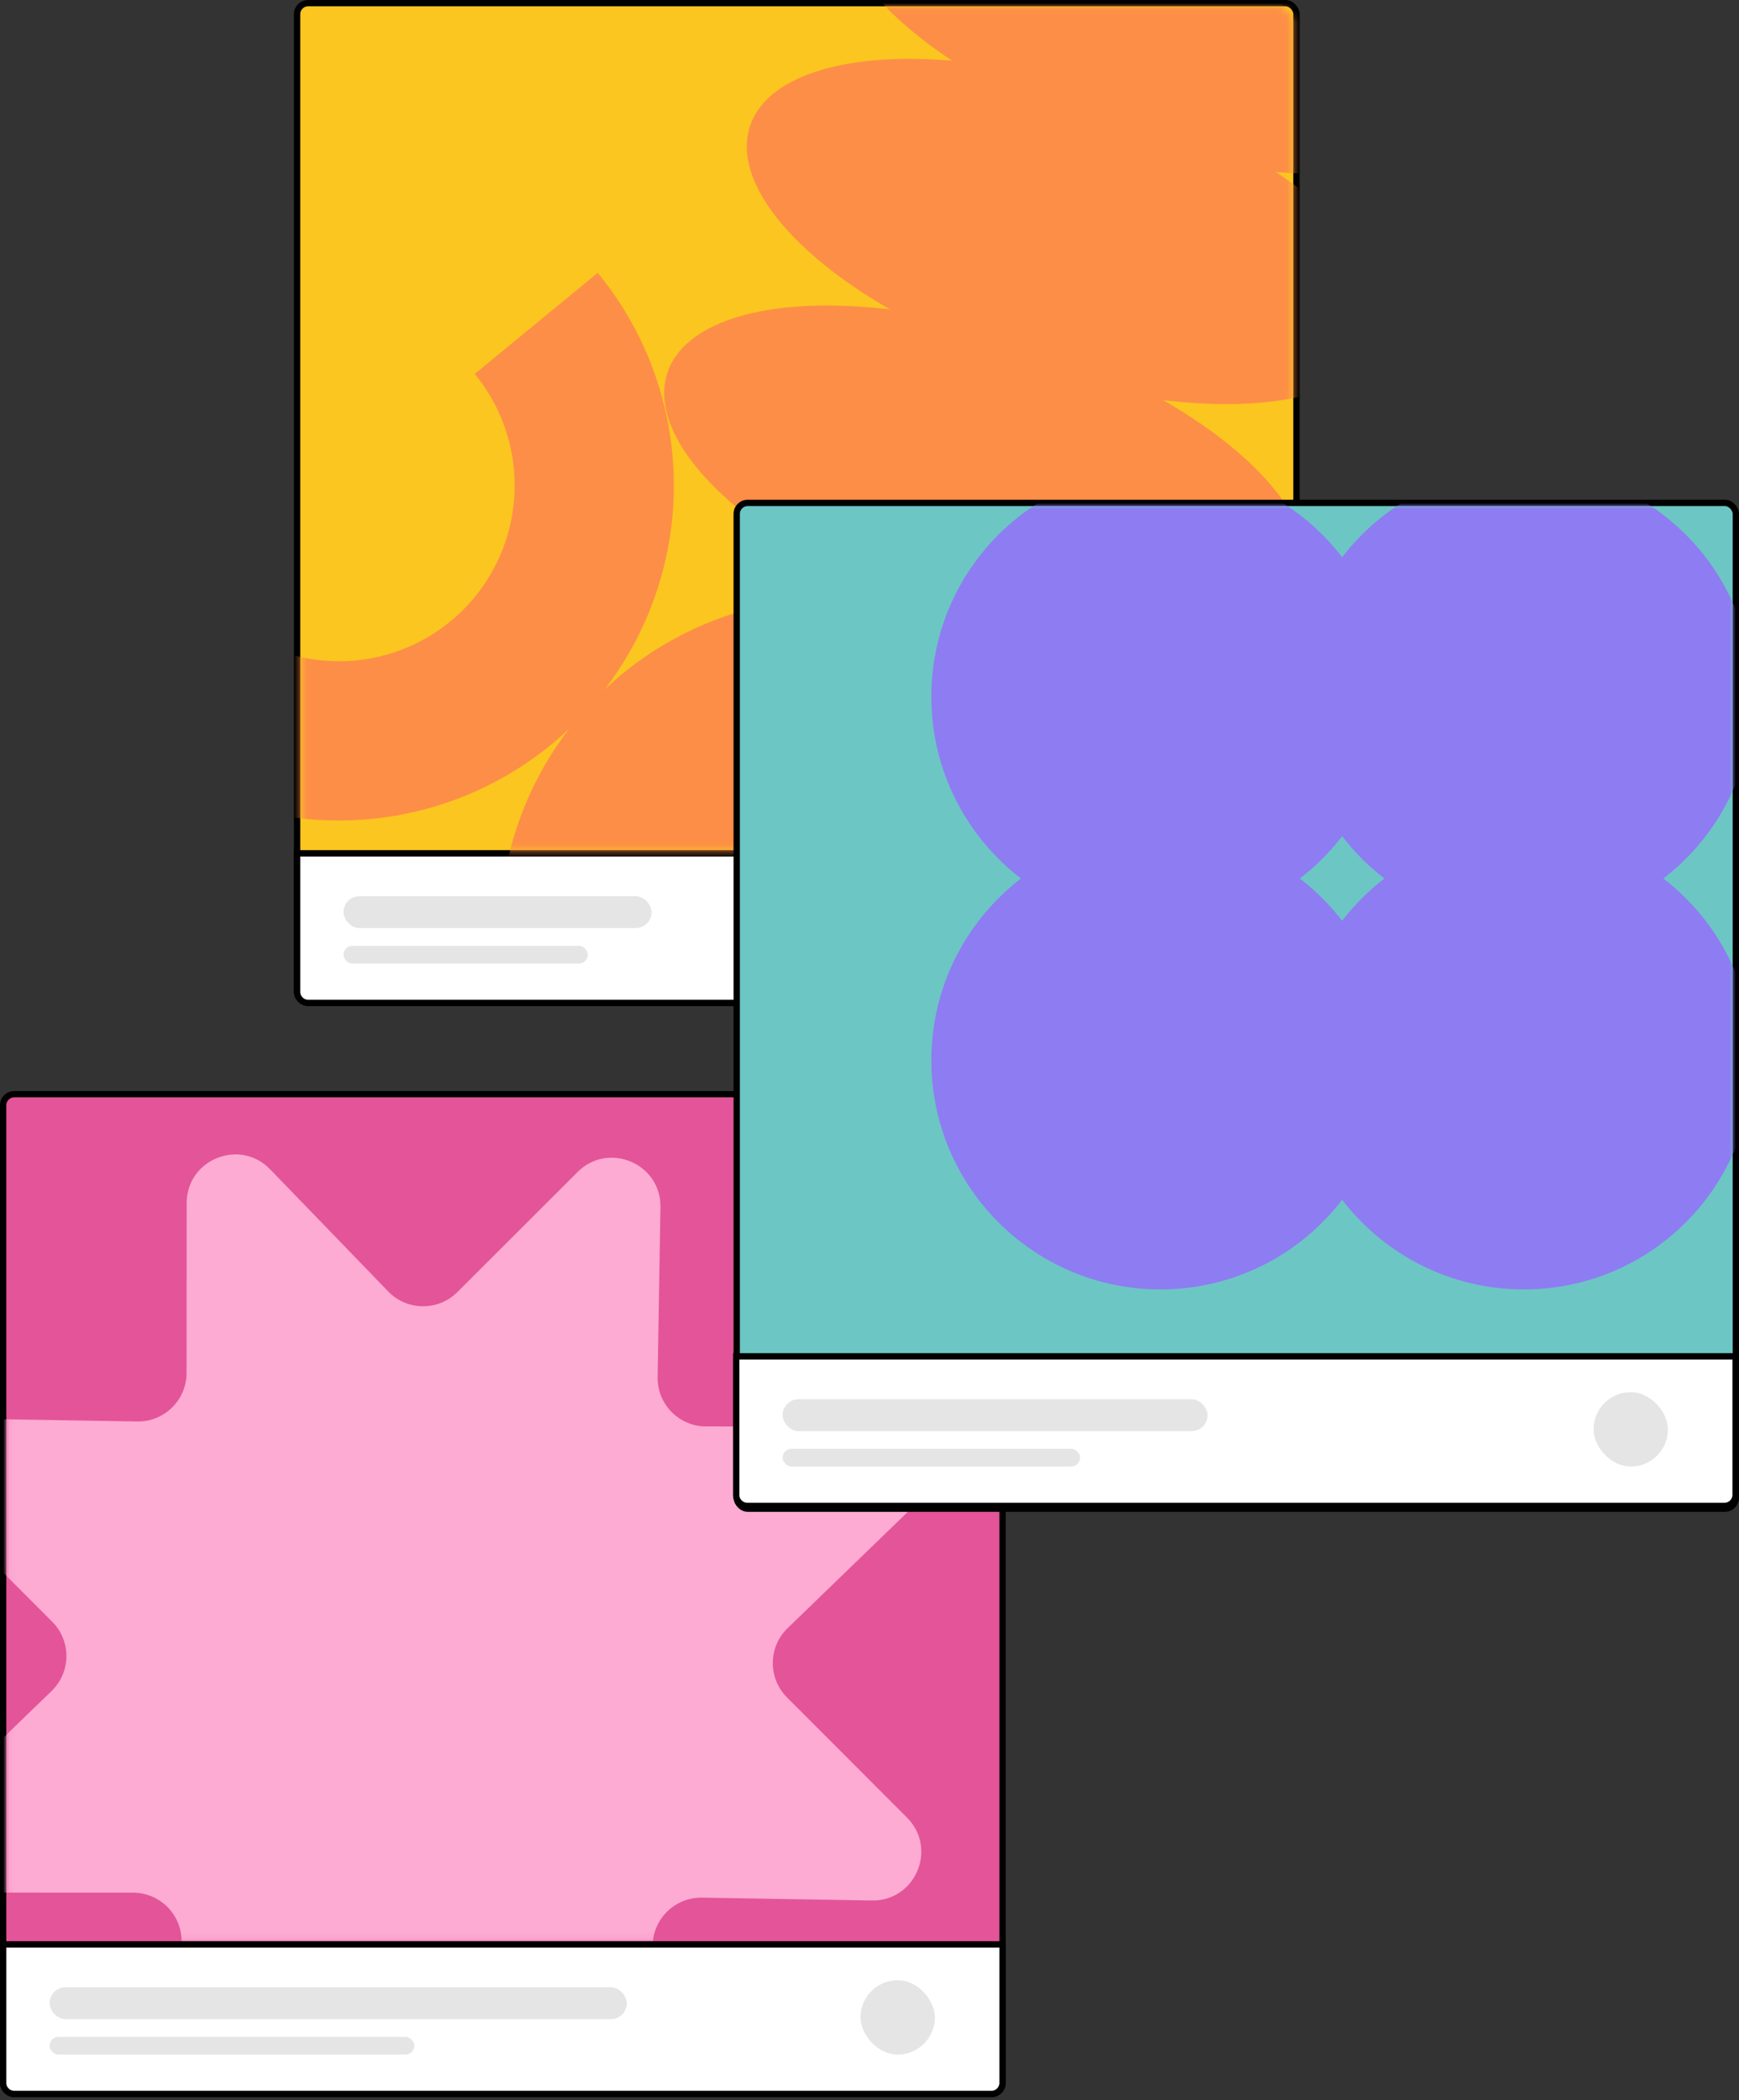 <svg width="275" height="332" viewBox="0 0 275 332" fill="none" xmlns="http://www.w3.org/2000/svg">
<rect x="0" y="0" width="275" height="332" fill="#333333" stroke="none"/>
<rect x="46.98" y="0.5" width="158.04" height="158.04" rx="1.74" fill="#FBC620" stroke="black"/>
<path d="M46.98 134.9H205.02V156.8C205.02 157.761 204.241 158.54 203.28 158.54H48.721C47.76 158.54 46.98 157.761 46.98 156.8V134.9Z" fill="white" stroke="black"/>
<mask id="mask0_806_2767" style="mask-type:alpha" maskUnits="userSpaceOnUse" x="47" y="1" width="158" height="134">
<rect x="48.1" y="1.62" width="155.8" height="132.28" rx="1.74" fill="#FFC700" stroke="black"/>
</mask>
<g mask="url(#mask0_806_2767)">
<ellipse cx="155.811" cy="75.584" rx="52.962" ry="22.772" transform="rotate(18.326 155.811 75.584)" fill="#FD8E47"/>
<circle cx="131.998" cy="147.477" r="52.962" transform="rotate(18.326 131.998 147.477)" fill="#FD8E47"/>
<path d="M3.844 58.605C0.666 67.319 -0.167 76.714 1.427 85.851C3.021 94.987 6.986 103.546 12.926 110.669C18.866 117.792 26.573 123.23 35.274 126.439C43.976 129.649 53.368 130.517 62.511 128.956C71.653 127.396 80.226 123.462 87.371 117.548C94.516 111.634 99.982 103.948 103.223 95.258C106.465 86.568 107.367 77.179 105.84 68.031C104.314 58.883 100.411 50.296 94.524 43.129L75.071 59.11C78.16 62.87 80.207 67.375 81.008 72.175C81.809 76.975 81.336 81.9 79.635 86.46C77.935 91.019 75.067 95.052 71.318 98.154C67.57 101.257 63.072 103.321 58.276 104.14C53.479 104.958 48.551 104.503 43.986 102.819C39.42 101.135 35.377 98.282 32.261 94.545C29.144 90.808 27.064 86.318 26.228 81.524C25.392 76.731 25.829 71.801 27.496 67.23L3.844 58.605Z" fill="#FD8E47"/>
<ellipse cx="168.876" cy="36.59" rx="52.962" ry="22.772" transform="rotate(18.326 168.876 36.59)" fill="#FD8E47"/>
<ellipse cx="183.434" cy="0.189" rx="52.962" ry="22.772" transform="rotate(18.326 183.434 0.189)" fill="#FD8E47"/>
</g>
<rect x="0.5" y="172.98" width="158.04" height="158.04" rx="1.74" fill="#E45499" stroke="black"/>
<mask id="mask1_806_2767" style="mask-type:alpha" maskUnits="userSpaceOnUse" x="1" y="172" width="157" height="135">
<rect x="1.621" y="172.98" width="155.8" height="133.4" rx="1.74" fill="#E45499" stroke="black"/>
</mask>
<g mask="url(#mask1_806_2767)">
<path d="M29.521 190.184C29.526 183.285 37.921 179.893 42.717 184.852L61.391 204.163C64.372 207.245 69.3 207.288 72.334 204.258L91.342 185.277C96.224 180.402 104.558 183.94 104.443 190.838L103.993 217.696C103.921 221.984 107.375 225.499 111.663 225.502L138.526 225.521C145.425 225.526 148.817 233.921 143.857 238.717L124.547 257.39C121.464 260.371 121.421 265.299 124.451 268.334L143.433 287.341C148.308 292.223 144.77 300.558 137.872 300.442L111.013 299.992C106.726 299.92 103.21 303.375 103.207 307.663L103.189 334.525C103.184 341.424 94.789 344.816 89.993 339.857L71.319 320.546C68.338 317.464 63.41 317.421 60.376 320.451L41.368 339.432C36.486 344.307 28.152 340.769 28.267 333.871L28.717 307.013C28.789 302.725 25.335 299.21 21.047 299.207L-5.816 299.188C-12.715 299.183 -16.107 290.788 -11.147 285.992L8.163 267.319C11.246 264.338 11.289 259.41 8.259 256.375L-10.723 237.368C-15.598 232.486 -12.06 224.151 -5.162 224.267L21.697 224.717C25.984 224.789 29.5 221.334 29.503 217.046L29.521 190.184Z" fill="#FDABD3"/>
</g>
<rect x="116.5" y="79.5" width="158" height="159" rx="1.74" fill="#6CC6C4" stroke="black"/>
<rect x="54.32" y="141.68" width="48.72" height="5.04" rx="2.52" fill="#E5E5E5"/>
<rect x="54.32" y="149.52" width="38.64" height="2.8" rx="1.4" fill="#E5E5E5"/>
<path d="M116.42 214.42H274.46V236.32C274.46 237.281 273.681 238.06 272.72 238.06H118.16C117.199 238.06 116.42 237.281 116.42 236.32V214.42Z" fill="white" stroke="black"/>
<path d="M0.5 307.38H158.54V329.28C158.54 330.241 157.761 331.02 156.8 331.02H2.24C1.279 331.02 0.5 330.241 0.5 329.28V307.38Z" fill="white" stroke="black"/>
<rect x="123.76" y="221.2" width="67.2" height="5.04" rx="2.52" fill="#E5E5E5"/>
<rect x="252" y="220.08" width="11.76" height="11.76" rx="5.88" fill="#E5E5E5"/>
<rect x="136.08" y="313.04" width="11.76" height="11.76" rx="5.88" fill="#E5E5E5"/>
<rect x="7.84" y="314.16" width="91.28" height="5.04" rx="2.52" fill="#E5E5E5"/>
<rect x="123.76" y="229.04" width="47.04" height="2.8" rx="1.4" fill="#E5E5E5"/>
<rect x="7.84" y="322" width="57.68" height="2.8" rx="1.4" fill="#E5E5E5"/>
<mask id="mask2_806_2767" style="mask-type:alpha" maskUnits="userSpaceOnUse" x="117" y="80" width="157" height="135">
<rect x="117.5" y="80.5" width="156" height="134" rx="1.74" fill="#6CC6C4" stroke="black"/>
</mask>
<g mask="url(#mask2_806_2767)">
<path fill-rule="evenodd" clip-rule="evenodd" d="M205.555 138.88C208.064 136.952 210.313 134.702 212.241 132.193C214.17 134.702 216.419 136.952 218.928 138.88C216.419 140.808 214.17 143.057 212.241 145.566C210.313 143.057 208.064 140.808 205.555 138.88ZM212.241 189.669C205.62 198.286 195.21 203.84 183.503 203.84C163.498 203.84 147.281 187.623 147.281 167.618C147.281 155.911 152.835 145.501 161.451 138.88C152.835 132.258 147.281 121.849 147.281 110.142C147.281 90.137 163.498 73.92 183.503 73.92C195.21 73.92 205.62 79.474 212.241 88.09C218.863 79.474 229.273 73.92 240.98 73.92C260.985 73.92 277.202 90.137 277.202 110.142C277.202 121.849 271.648 132.258 263.032 138.88C271.648 145.502 277.202 155.911 277.202 167.618C277.202 187.623 260.985 203.84 240.98 203.84C229.273 203.84 218.863 198.286 212.241 189.669Z" fill="#8E7CF2"/>
</g>
</svg>
